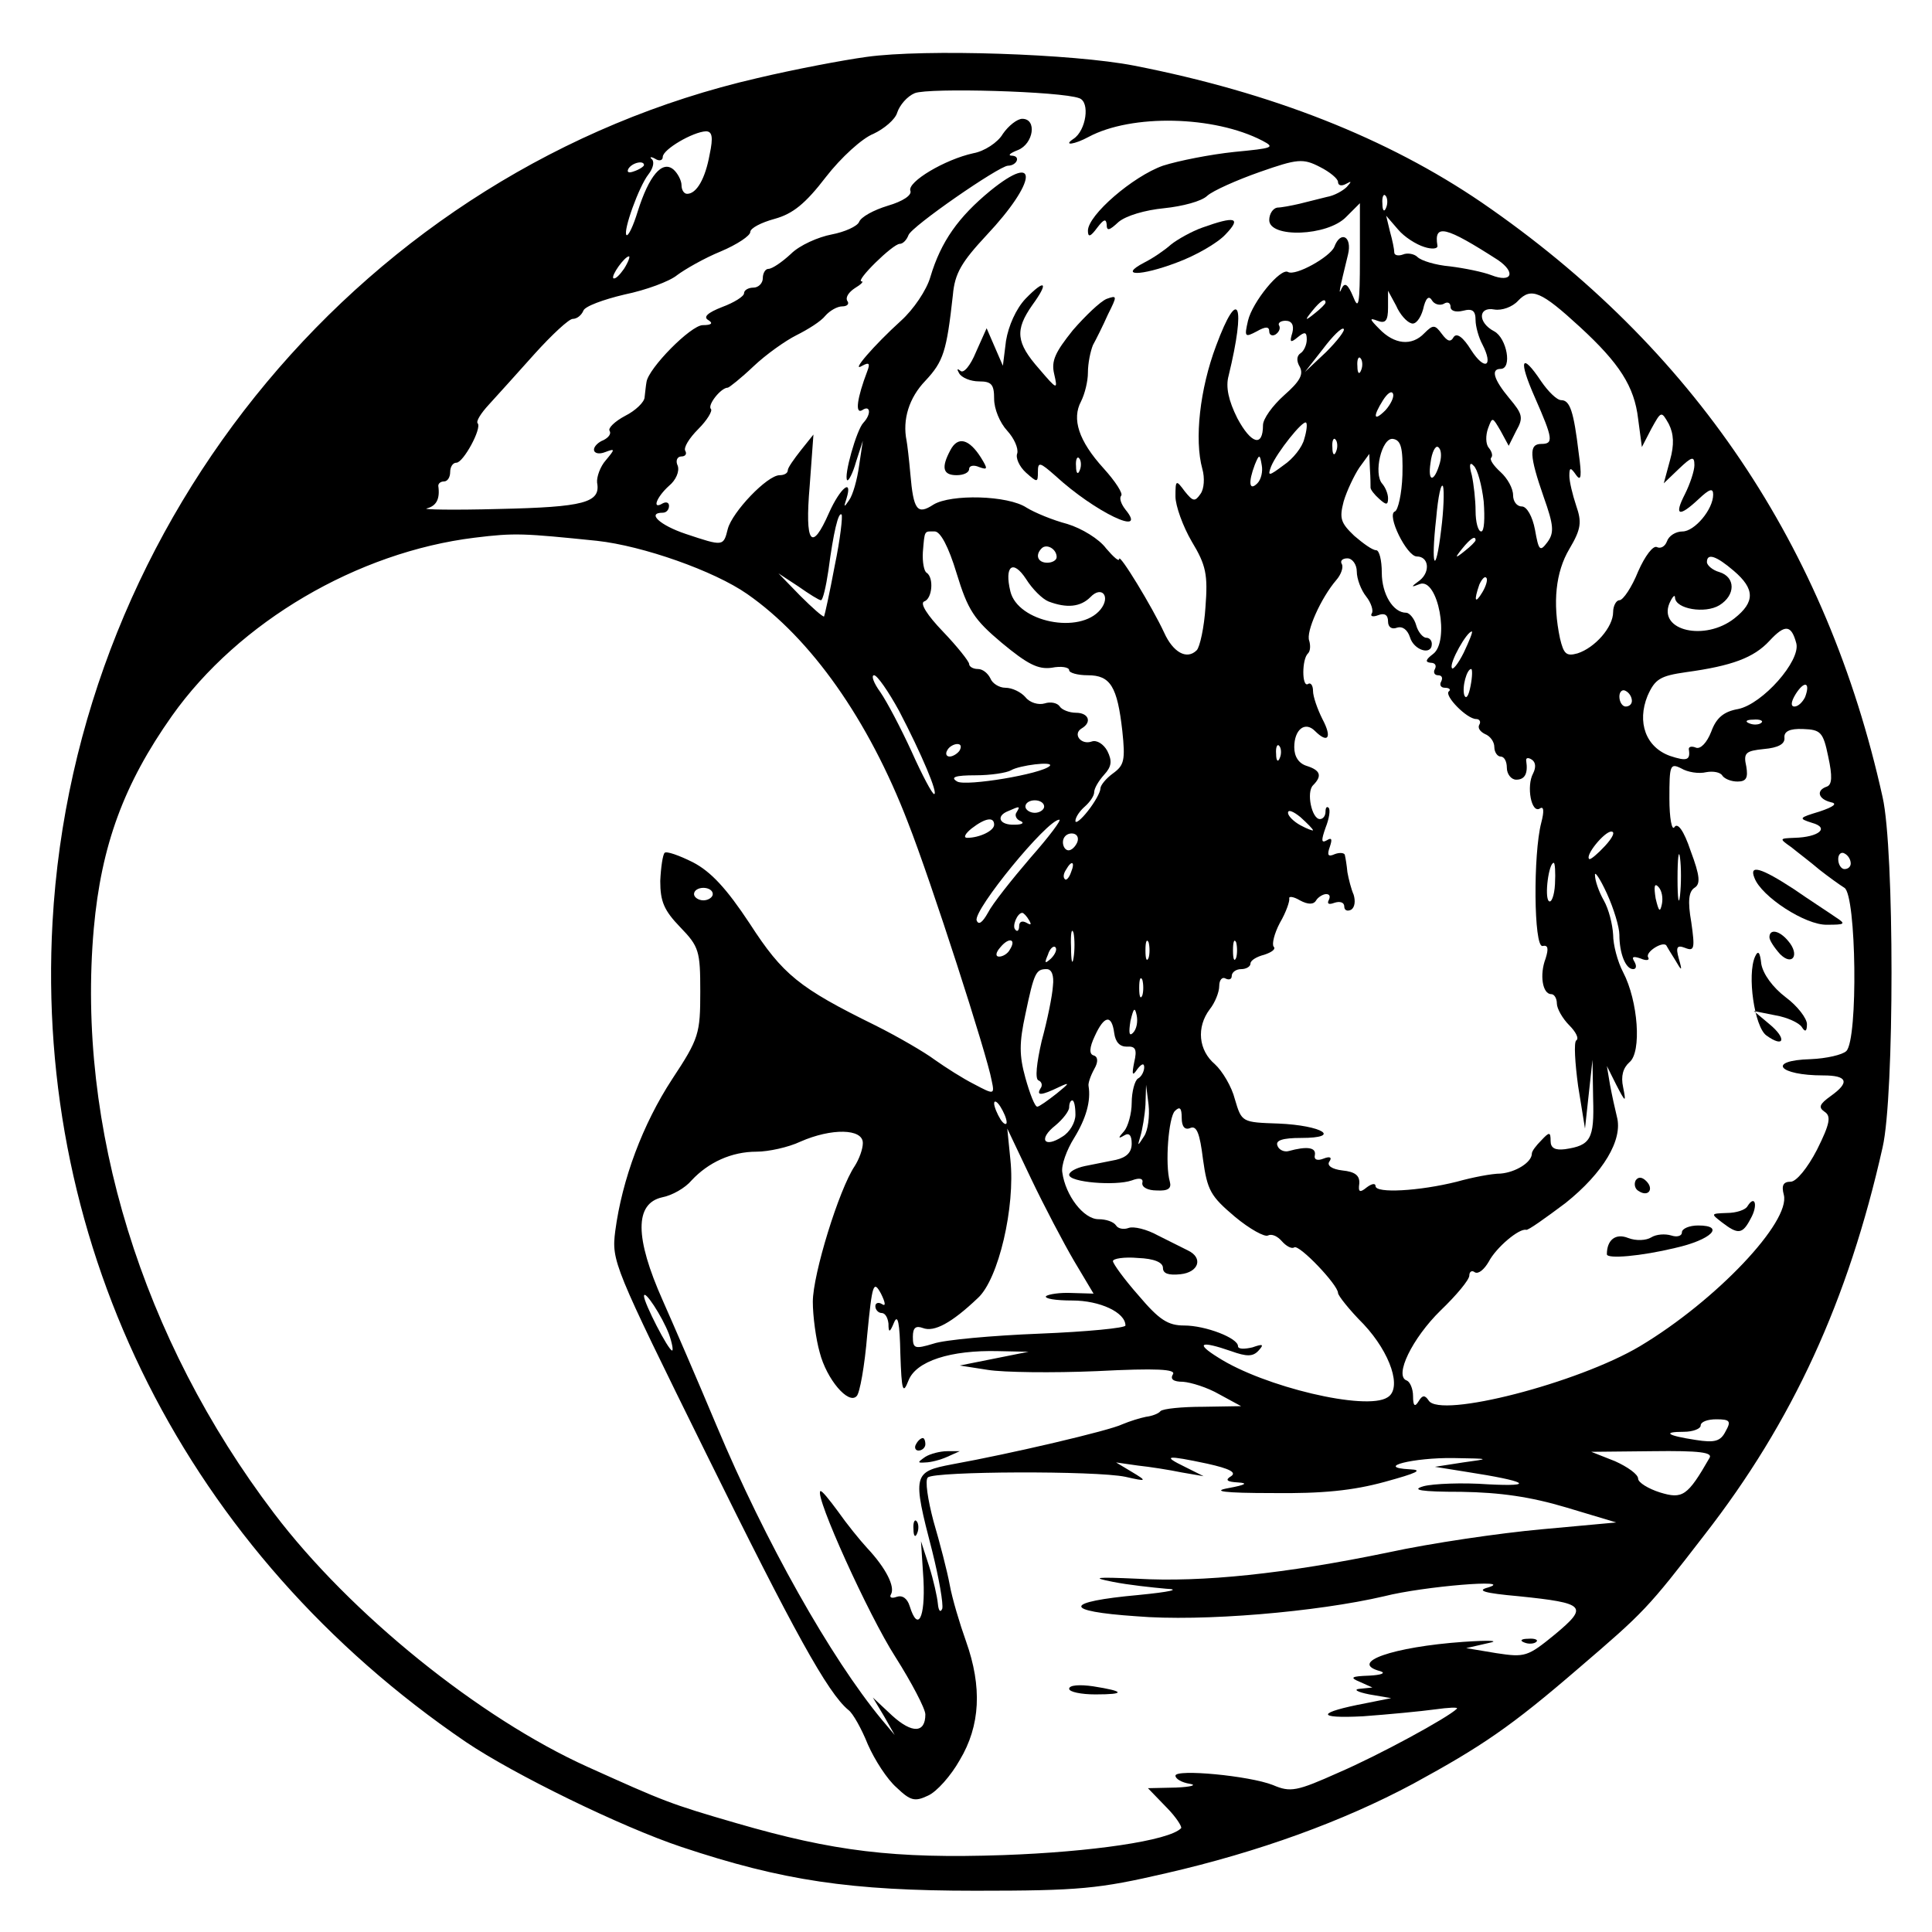 <?xml version="1.0" standalone="no"?>
<!DOCTYPE svg PUBLIC "-//W3C//DTD SVG 20010904//EN"
        "http://www.w3.org/TR/2001/REC-SVG-20010904/DTD/svg10.dtd">
<svg version="1.0" xmlns="http://www.w3.org/2000/svg"
     width="309pt" height="309pt" viewBox="0 0 309 309"
     preserveAspectRatio="xMidYMid meet">
    <g transform="translate(0,309) scale(0.1,-0.1)"
       fill="#000000" stroke="none">
        <path d="M1386 2999 c-37 -5 -116 -20 -175 -34 -625 -144 -1091 -703 -1127
-1350 -29 -523 216 -1008 661 -1311 77 -52 249 -136 345 -168 162 -54 270 -70
470 -70 167 0 197 3 305 28 148 34 283 83 395 143 110 60 156 91 265 185 105
90 110 95 201 213 141 181 230 375 285 620 19 82 19 477 0 560 -89 402 -303
719 -641 951 -151 103 -336 176 -556 219 -97 19 -335 27 -428 14z m340 -66
c18 -6 11 -52 -9 -65 -18 -12 2 -9 24 3 69 37 201 34 278 -6 21 -11 17 -12
-45 -18 -38 -4 -89 -14 -114 -22 -48 -17 -120 -79 -120 -104 0 -11 4 -10 15 5
10 13 14 15 15 5 0 -11 4 -10 19 4 12 10 42 19 73 22 29 3 60 11 69 20 9 8 47
25 84 38 60 21 69 22 96 8 16 -8 29 -19 29 -24 0 -6 6 -7 13 -3 9 5 9 4 1 -5
-6 -6 -20 -14 -32 -16 -12 -3 -32 -8 -44 -11 -13 -3 -29 -6 -35 -6 -7 -1 -13
-10 -13 -20 0 -29 93 -26 123 5 l22 22 0 -88 c0 -75 -2 -84 -11 -61 -8 19 -13
23 -18 13 -6 -14 -4 -3 10 54 7 29 -12 39 -22 12 -7 -16 -62 -47 -74 -40 -12
7 -57 -48 -64 -78 -6 -26 -5 -27 14 -17 14 8 20 8 20 0 0 -6 5 -8 10 -5 6 4 8
10 6 14 -3 4 2 8 10 8 10 0 14 -7 11 -19 -5 -16 -3 -17 9 -7 11 9 14 8 14 -4
0 -9 -5 -19 -10 -22 -6 -4 -7 -12 -1 -22 6 -12 0 -23 -25 -45 -19 -17 -34 -38
-34 -48 0 -36 -19 -30 -41 11 -14 28 -19 50 -14 68 28 115 16 145 -20 48 -26
-69 -35 -150 -22 -197 4 -14 3 -32 -3 -40 -9 -13 -12 -12 -25 4 -14 19 -15 19
-15 -8 0 -15 12 -48 26 -72 23 -38 26 -53 22 -105 -2 -32 -9 -64 -14 -69 -16
-16 -38 -3 -52 28 -19 41 -72 128 -72 118 0 -5 -9 3 -21 17 -11 15 -39 32 -62
39 -23 6 -52 18 -65 26 -30 20 -121 22 -149 5 -26 -17 -32 -9 -37 49 -2 23 -5
48 -6 53 -7 34 4 69 30 96 29 31 34 47 44 137 3 35 14 53 54 96 80 85 85 135
6 71 -51 -42 -79 -81 -96 -138 -6 -21 -27 -52 -47 -70 -43 -39 -82 -84 -62
-72 11 6 13 4 8 -9 -16 -42 -20 -69 -8 -62 13 9 15 -6 2 -20 -11 -11 -32 -86
-26 -92 2 -2 9 11 14 29 l11 34 -6 -40 c-3 -22 -10 -47 -16 -55 -8 -12 -9 -12
-4 3 10 33 -10 17 -28 -23 -28 -64 -39 -50 -31 43 l6 82 -20 -25 c-11 -14 -21
-28 -21 -32 0 -5 -6 -8 -13 -8 -20 0 -76 -59 -83 -86 -7 -28 -7 -28 -67 -8
-42 14 -63 34 -37 34 6 0 10 5 10 11 0 5 -4 7 -10 4 -18 -11 -10 10 10 28 11
9 17 23 14 32 -4 8 -1 15 6 15 6 0 9 4 6 9 -3 5 6 20 21 35 14 14 23 29 20 32
-6 6 16 34 27 34 2 0 21 15 41 34 20 19 51 41 69 50 18 9 39 22 46 31 7 8 19
15 27 15 8 0 12 4 8 9 -3 6 3 14 12 20 10 6 15 11 11 11 -11 0 50 60 61 60 5
0 11 6 14 14 5 14 144 110 159 111 14 0 21 15 7 16 -8 0 -4 4 9 9 25 10 31 50
7 50 -8 0 -22 -11 -31 -24 -8 -14 -30 -28 -47 -31 -46 -10 -106 -46 -101 -60
3 -7 -12 -17 -36 -24 -23 -7 -43 -18 -46 -26 -3 -7 -23 -16 -44 -20 -21 -4
-51 -17 -65 -31 -14 -13 -30 -24 -36 -24 -5 0 -9 -7 -9 -15 0 -8 -7 -15 -15
-15 -8 0 -15 -4 -15 -9 0 -5 -16 -15 -35 -22 -23 -9 -31 -16 -22 -21 8 -5 5
-8 -9 -8 -19 0 -87 -69 -90 -91 -1 -5 -2 -16 -3 -24 0 -8 -15 -22 -31 -30 -17
-9 -28 -20 -25 -24 3 -5 -2 -11 -10 -15 -8 -3 -15 -10 -15 -15 0 -6 8 -8 18
-4 16 6 16 5 1 -13 -9 -10 -15 -27 -14 -36 6 -32 -21 -39 -157 -42 -73 -2
-125 -1 -115 1 15 4 21 15 18 36 0 4 4 7 9 7 6 0 10 7 10 15 0 8 4 15 10 15
11 0 41 55 34 63 -3 3 5 16 18 30 13 14 46 51 73 81 28 31 55 56 61 56 7 0 14
6 17 13 2 7 32 18 66 26 34 7 72 21 84 31 12 9 43 27 70 38 26 11 47 25 47 31
0 6 17 15 39 21 29 8 49 24 82 67 24 31 58 62 76 69 17 8 35 23 38 34 4 12 16
26 28 31 22 9 234 3 263 -8z m-591 -90 c-7 -39 -21 -63 -36 -63 -5 0 -9 6 -9
14 0 7 -6 19 -13 25 -18 15 -39 -10 -57 -67 -7 -23 -15 -40 -18 -38 -6 6 20
78 35 97 7 9 10 19 6 24 -5 4 -2 5 5 1 6 -4 12 -3 12 3 0 12 48 40 69 41 10 0
12 -9 6 -37z m-105 -17 c0 -2 -7 -7 -16 -10 -8 -3 -12 -2 -9 4 6 10 25 14 25
6z m1187 -68 c-3 -8 -6 -5 -6 6 -1 11 2 17 5 13 3 -3 4 -12 1 -19z m61 -63
c12 -4 22 -3 21 2 -6 36 13 31 97 -23 29 -20 22 -37 -11 -24 -13 5 -42 11 -66
14 -23 2 -46 9 -52 15 -5 5 -16 7 -23 4 -8 -3 -14 -1 -14 3 0 5 -3 20 -7 34
l-6 25 19 -22 c10 -12 29 -24 42 -28z m-1280 -35 c-7 -10 -14 -17 -17 -15 -4
4 18 35 25 35 2 0 -1 -9 -8 -20z m1529 -93 c63 -58 87 -95 93 -147 l6 -45 15
29 c16 29 16 29 28 8 8 -16 9 -33 2 -58 l-10 -37 24 23 c21 20 25 21 25 6 0
-9 -7 -30 -15 -46 -18 -35 -10 -38 22 -8 17 16 23 18 23 7 0 -24 -30 -59 -49
-59 -11 0 -22 -7 -25 -16 -3 -8 -10 -12 -16 -9 -6 3 -19 -14 -30 -39 -10 -25
-24 -46 -30 -46 -5 0 -10 -9 -10 -19 0 -24 -29 -57 -57 -66 -18 -5 -22 -1 -28
24 -12 57 -7 106 15 143 19 32 20 43 11 69 -6 18 -11 39 -11 48 0 14 2 14 11
1 8 -11 9 -1 4 35 -8 67 -14 85 -28 85 -7 0 -21 14 -32 30 -32 48 -37 35 -10
-26 29 -66 30 -74 10 -74 -20 0 -19 -19 4 -85 16 -45 17 -57 6 -72 -12 -16
-14 -14 -20 20 -4 21 -13 37 -21 37 -8 0 -14 8 -14 18 0 11 -9 27 -20 37 -11
10 -18 20 -15 23 3 3 1 10 -4 16 -5 6 -5 20 -1 31 7 19 7 18 20 -4 l13 -24 12
24 c12 21 10 27 -11 52 -25 30 -30 47 -14 47 19 0 10 49 -10 60 -27 14 -26 40
0 35 12 -2 29 4 38 14 21 22 37 15 99 -42z m-270 6 c7 -3 15 8 19 22 4 18 9
23 14 15 4 -7 13 -9 19 -6 6 4 11 2 11 -5 0 -6 8 -9 20 -6 15 4 20 0 20 -15 0
-10 5 -28 11 -39 18 -35 4 -43 -18 -9 -13 21 -23 28 -28 21 -5 -9 -10 -7 -19
5 -11 15 -14 15 -28 1 -20 -21 -48 -18 -72 7 -16 16 -16 18 -3 13 13 -5 17 0
17 21 l0 27 13 -24 c6 -14 17 -26 24 -28z m-137 33 c0 -2 -8 -10 -17 -17 -16
-13 -17 -12 -4 4 13 16 21 21 21 13z m1 -79 l-34 -32 29 37 c15 20 30 35 33
32 3 -2 -10 -19 -28 -37z m56 -29 c-3 -8 -6 -5 -6 6 -1 11 2 17 5 13 3 -3 4
-12 1 -19z m39 -64 c-19 -19 -21 -11 -4 16 7 11 14 16 16 10 2 -5 -4 -17 -12
-26z m-130 -46 c-3 -13 -18 -32 -33 -42 -24 -18 -26 -18 -20 -2 9 22 51 75 56
70 2 -2 1 -13 -3 -26z m51 -20 c-3 -8 -6 -5 -6 6 -1 11 2 17 5 13 3 -3 4 -12
1 -19z m106 -38 c-1 -30 -7 -56 -12 -58 -14 -5 19 -72 35 -72 19 0 22 -24 5
-38 -15 -11 -15 -12 0 -6 29 10 48 -92 21 -112 -12 -9 -13 -13 -4 -14 7 0 10
-4 7 -10 -3 -5 -1 -10 5 -10 6 0 8 -4 5 -10 -3 -5 -1 -10 6 -10 7 0 10 -3 6
-6 -7 -7 29 -44 44 -44 5 0 8 -4 5 -9 -3 -5 1 -11 9 -15 8 -3 15 -12 15 -21 0
-8 5 -15 10 -15 6 0 10 -8 10 -18 0 -10 7 -19 15 -19 14 0 19 10 16 30 -1 5 3
6 9 2 6 -4 7 -12 2 -22 -11 -20 -3 -65 11 -56 6 4 7 -4 2 -23 -13 -50 -12
-199 2 -197 9 2 10 -4 5 -20 -10 -26 -5 -57 9 -57 5 0 9 -7 9 -15 0 -8 9 -24
20 -35 10 -10 16 -21 11 -24 -4 -3 -2 -36 3 -73 l11 -68 6 55 6 55 1 -62 c2
-65 -4 -75 -45 -81 -16 -2 -23 2 -23 13 0 15 -2 15 -15 1 -8 -8 -15 -17 -15
-21 0 -14 -26 -30 -50 -32 -14 0 -45 -6 -70 -13 -60 -15 -130 -19 -130 -7 0 5
-6 4 -14 -2 -11 -9 -14 -8 -12 6 1 13 -7 19 -27 21 -17 2 -25 8 -21 14 5 7 1
9 -9 5 -10 -4 -16 -2 -14 6 2 12 -13 14 -42 6 -7 -2 -16 2 -18 9 -3 8 8 12 38
12 66 0 34 20 -36 23 -59 2 -59 2 -70 39 -5 20 -20 45 -32 56 -26 22 -30 59
-8 88 8 10 15 27 15 37 0 10 5 15 10 12 6 -3 10 -1 10 4 0 6 7 11 15 11 8 0
15 4 15 9 0 5 10 11 22 14 12 4 19 9 15 13 -3 4 1 21 10 38 10 17 16 35 15 39
-1 4 7 3 17 -3 13 -7 22 -7 26 0 3 5 11 10 16 10 6 0 7 -4 4 -10 -3 -6 1 -7 9
-4 9 3 16 1 16 -6 0 -6 5 -8 11 -5 6 4 7 14 4 24 -4 9 -8 25 -10 36 -1 11 -3
23 -4 27 0 4 -8 5 -16 2 -11 -5 -13 -2 -8 12 4 12 3 15 -5 10 -9 -5 -9 0 -2
20 6 15 8 29 5 32 -3 3 -5 0 -5 -6 0 -7 -4 -12 -9 -12 -13 0 -22 43 -11 54 15
15 12 24 -10 31 -13 4 -20 15 -20 30 0 28 17 42 33 26 21 -21 28 -11 12 19 -8
16 -15 36 -15 45 0 9 -4 14 -8 11 -10 -6 -10 40 0 49 4 4 4 13 2 20 -6 14 19
69 43 97 8 9 12 21 9 26 -3 5 1 9 9 9 8 0 15 -10 15 -21 0 -12 7 -30 15 -40 8
-10 12 -23 9 -27 -3 -5 2 -6 10 -3 10 4 16 1 16 -10 0 -9 6 -13 14 -10 9 3 17
-3 21 -15 6 -21 35 -30 35 -11 0 6 -4 10 -9 10 -5 0 -13 9 -16 20 -3 11 -11
20 -16 20 -21 0 -39 30 -39 64 0 20 -4 36 -9 36 -6 0 -21 11 -35 23 -22 21
-24 28 -17 55 5 17 17 42 25 54 l16 22 1 -24 c1 -14 1 -27 1 -30 0 -3 6 -11
14 -18 11 -10 14 -10 14 1 0 7 -4 17 -9 23 -15 16 -1 75 17 72 13 -2 16 -15
15 -58z m60 20 c-9 -32 -20 -32 -15 0 2 17 8 28 12 25 5 -3 6 -14 3 -25z
m-292 -33 c-13 -13 -15 1 -4 30 7 17 8 17 11 -1 2 -10 -1 -23 -7 -29z m362
-29 c2 -27 1 -48 -4 -48 -5 0 -9 15 -9 33 0 17 -3 43 -6 57 -5 17 -3 22 3 15
6 -5 13 -31 16 -57z m-68 -45 c-9 -76 -17 -61 -8 18 3 35 8 58 11 51 2 -7 1
-38 -3 -69z m-970 -58 c-8 -43 -16 -79 -17 -81 -2 -1 -19 14 -38 33 l-35 36
32 -21 c17 -12 33 -22 36 -22 3 0 8 21 12 48 8 61 16 94 21 89 2 -2 -2 -39
-11 -82z m-380 40 c73 -8 187 -48 240 -85 102 -71 194 -201 257 -365 37 -94
127 -373 134 -413 5 -23 4 -23 -28 -6 -18 9 -46 27 -63 39 -16 12 -59 37 -95
55 -122 60 -148 81 -201 163 -37 56 -62 83 -91 98 -22 11 -42 18 -45 15 -3 -3
-6 -23 -7 -45 0 -33 6 -47 32 -74 30 -31 32 -38 32 -103 0 -67 -2 -75 -45
-140 -47 -72 -80 -160 -91 -243 -6 -48 -3 -55 146 -357 139 -282 194 -382 227
-409 7 -5 21 -30 31 -55 11 -25 31 -56 46 -69 22 -21 29 -23 50 -13 14 6 37
32 51 57 33 55 36 117 10 190 -10 28 -22 68 -26 90 -4 22 -16 68 -26 102 -9
34 -14 66 -9 70 10 10 269 11 316 1 35 -8 35 -7 10 8 l-25 15 35 -5 c19 -2 51
-7 70 -11 l35 -6 -30 15 c-37 18 -30 19 36 5 36 -8 47 -14 38 -20 -10 -6 -7
-9 11 -10 17 -1 12 -4 -15 -9 -28 -5 -8 -8 70 -8 80 -1 129 4 180 18 51 14 62
19 40 20 -58 3 6 19 70 18 59 -1 59 -1 15 -7 l-45 -7 50 -8 c97 -15 113 -24
35 -20 -41 3 -88 1 -103 -3 -21 -6 -5 -9 60 -9 63 -1 111 -8 168 -25 l80 -24
-120 -11 c-66 -6 -176 -22 -245 -37 -164 -34 -297 -48 -401 -42 -67 3 -75 2
-39 -5 25 -5 63 -9 85 -11 24 -1 7 -5 -44 -10 -121 -11 -122 -26 -4 -34 106
-9 290 7 397 32 63 16 211 28 166 14 -19 -5 -7 -9 49 -14 107 -11 112 -16 58
-61 -44 -36 -48 -37 -94 -30 l-48 8 35 8 c20 4 4 5 -40 2 -112 -8 -185 -33
-132 -47 9 -3 1 -6 -18 -7 -29 -1 -32 -3 -15 -10 l20 -9 -20 -2 c-11 -1 -5 -5
15 -9 l35 -6 -40 -8 c-79 -15 -82 -25 -5 -21 41 3 93 8 115 11 22 3 38 4 35 1
-14 -14 -124 -74 -189 -102 -67 -30 -77 -32 -105 -20 -38 15 -156 26 -156 15
0 -5 10 -11 23 -13 12 -2 2 -5 -22 -6 l-45 -1 29 -30 c16 -16 26 -32 24 -34
-19 -20 -144 -38 -284 -43 -175 -6 -272 6 -427 51 -107 31 -116 35 -238 90
-173 78 -380 245 -502 406 -211 278 -316 618 -288 935 12 133 48 231 125 340
107 151 297 262 484 285 65 8 78 7 196 -5z m575 -52 c18 -59 28 -74 72 -111
41 -34 58 -43 80 -40 15 3 28 1 28 -4 0 -4 13 -8 30 -8 36 0 47 -18 55 -89 5
-47 3 -55 -15 -68 -11 -8 -20 -19 -20 -24 0 -6 -9 -22 -20 -36 -11 -14 -20
-21 -20 -16 0 6 7 16 15 23 8 7 15 17 15 23 0 6 7 18 16 28 12 13 13 22 5 38
-6 11 -17 18 -25 15 -17 -6 -31 12 -16 21 17 10 11 25 -9 25 -11 0 -23 5 -26
10 -4 6 -15 8 -24 5 -10 -3 -24 1 -31 10 -7 8 -21 15 -32 15 -10 0 -21 7 -24
15 -4 8 -12 15 -20 15 -8 0 -14 4 -14 8 0 4 -19 28 -42 52 -25 26 -37 45 -30
48 13 4 16 38 4 46 -4 2 -7 17 -6 33 3 36 2 33 19 33 9 0 22 -24 35 -67z m830
53 c0 -2 -8 -10 -17 -17 -16 -13 -17 -12 -4 4 13 16 21 21 21 13z m-670 -27
c0 -5 -7 -9 -15 -9 -15 0 -20 12 -9 23 8 8 24 -1 24 -14z m1083 -22 c34 -29
34 -50 1 -76 -47 -37 -122 -20 -104 24 5 11 9 15 9 9 1 -18 48 -26 71 -12 26
16 26 45 0 53 -11 3 -20 11 -20 16 0 15 15 10 43 -14z m-1096 -49 c29 -11 51
-9 67 7 18 19 33 1 16 -20 -33 -40 -132 -20 -144 29 -10 41 4 52 25 20 10 -16
26 -32 36 -36z m694 15 c-12 -20 -14 -14 -5 12 4 9 9 14 11 11 3 -2 0 -13 -6
-23z m502 -82 c7 -28 -54 -97 -93 -105 -23 -4 -35 -14 -43 -36 -7 -18 -17 -28
-24 -26 -7 3 -12 2 -12 -2 3 -18 -3 -20 -30 -11 -39 14 -53 54 -36 96 12 27
20 32 62 38 73 10 108 23 133 50 25 27 35 26 43 -4z m-532 -15 c-9 -18 -18
-29 -19 -24 -4 8 24 58 32 58 2 0 -4 -15 -13 -34z m11 -53 c-3 -16 -7 -22 -10
-15 -4 13 4 42 11 42 2 0 2 -12 -1 -27z m-914 -40 c36 -69 63 -133 56 -133 -3
0 -19 30 -36 68 -17 37 -39 79 -50 95 -11 15 -15 27 -10 27 5 0 23 -26 40 -57z
m1449 22 c-4 -8 -11 -15 -17 -15 -6 0 -6 7 2 20 14 22 24 19 15 -5z m-277 -6
c0 -5 -4 -9 -10 -9 -5 0 -10 7 -10 16 0 8 5 12 10 9 6 -3 10 -10 10 -16z m207
-35 c-3 -3 -12 -4 -19 -1 -8 3 -5 6 6 6 11 1 17 -2 13 -5z m107 -54 c7 -32 6
-45 -2 -48 -18 -6 -14 -20 6 -25 11 -2 6 -7 -18 -15 -33 -10 -34 -11 -12 -18
29 -8 11 -23 -28 -24 -24 -1 -25 -1 -5 -15 11 -9 31 -24 45 -36 14 -11 32 -24
40 -29 19 -12 22 -242 3 -261 -6 -6 -32 -12 -57 -13 -71 -2 -52 -26 20 -26 39
0 43 -11 12 -33 -18 -13 -20 -18 -10 -25 11 -7 9 -19 -12 -61 -15 -29 -33 -51
-42 -51 -12 0 -15 -6 -11 -21 11 -43 -108 -169 -230 -242 -99 -59 -320 -116
-338 -87 -6 9 -10 9 -16 -1 -6 -10 -9 -8 -9 8 0 12 -5 23 -10 25 -21 7 9 68
54 112 25 24 46 49 46 56 0 6 4 9 9 5 6 -3 15 5 22 17 12 23 49 54 60 51 3 -1
31 19 63 43 60 48 92 101 82 138 -3 12 -8 35 -11 51 l-5 30 15 -30 c15 -29 16
-29 11 -4 -4 18 0 31 10 40 20 16 14 98 -10 144 -9 17 -16 44 -16 60 -1 17 -7
41 -15 55 -8 14 -14 32 -14 40 -1 8 8 -5 19 -29 11 -24 20 -54 20 -66 0 -30
10 -55 22 -55 5 0 6 5 2 12 -5 8 -2 9 10 5 9 -4 15 -3 12 2 -5 8 23 26 29 19
1 -2 7 -12 14 -23 11 -19 12 -19 6 2 -5 18 -3 22 10 17 15 -6 16 -1 10 41 -6
34 -4 49 5 55 10 6 9 19 -6 59 -11 33 -21 46 -26 38 -4 -6 -8 14 -8 46 0 53 1
57 19 48 10 -6 28 -9 40 -6 11 2 23 0 26 -6 4 -5 14 -9 24 -9 14 0 17 6 14 24
-5 22 -1 25 28 28 23 2 34 8 33 18 -1 10 8 15 30 14 28 -1 32 -5 40 -44z
m-1389 10 c-3 -5 -11 -10 -16 -10 -6 0 -7 5 -4 10 3 6 11 10 16 10 6 0 7 -4 4
-10z m512 -12 c-3 -8 -6 -5 -6 6 -1 11 2 17 5 13 3 -3 4 -12 1 -19z m-368 -13
c-13 -13 -134 -33 -148 -25 -12 7 -3 10 29 10 25 0 50 4 57 8 13 8 69 15 62 7z
m-9 -65 c0 -5 -7 -10 -15 -10 -8 0 -15 5 -15 10 0 6 7 10 15 10 8 0 15 -4 15
-10z m-44 -9 c-4 -5 0 -12 6 -14 7 -3 3 -6 -9 -6 -25 -1 -31 14 -10 22 18 8
19 8 13 -2z m474 -29 c0 -1 -9 2 -20 8 -11 6 -20 15 -20 20 0 6 9 2 20 -7 11
-10 20 -19 20 -21z m-510 9 c0 -10 -24 -21 -43 -21 -7 0 -3 7 7 15 22 17 36
19 36 6z m58 -53 c-30 -35 -61 -74 -68 -88 -9 -16 -15 -20 -18 -12 -5 17 112
160 132 161 5 1 -16 -27 -46 -61z m75 25 c-3 -7 -9 -13 -14 -13 -5 0 -9 6 -9
13 0 8 6 14 14 14 8 0 12 -6 9 -14z m844 -6 c-12 -13 -23 -22 -25 -21 -8 5 24
44 35 44 7 0 2 -10 -10 -23z m120 -79 c-2 -18 -4 -6 -4 27 0 33 2 48 4 33 2
-15 2 -42 0 -60z m273 51 c0 -5 -4 -9 -10 -9 -5 0 -10 7 -10 16 0 8 5 12 10 9
6 -3 10 -10 10 -16z m-1247 -14 c-3 -9 -8 -14 -10 -11 -3 3 -2 9 2 15 9 16 15
13 8 -4z m774 -19 c-1 -19 -6 -31 -10 -27 -7 7 0 61 8 61 2 0 3 -15 2 -34z
m171 -32 c-3 -14 -5 -12 -10 9 -3 19 -2 25 4 19 6 -6 8 -18 6 -28z m-1518 16
c0 -5 -7 -10 -15 -10 -8 0 -15 5 -15 10 0 6 7 10 15 10 8 0 15 -4 15 -10z
m506 -42 c4 -7 3 -8 -4 -4 -7 4 -12 2 -12 -5 0 -7 -3 -10 -6 -6 -6 5 3 27 11
27 2 0 7 -5 11 -12z m71 -60 c-2 -13 -4 -5 -4 17 -1 22 1 32 4 23 2 -10 2 -28
0 -40z m-102 13 c-3 -6 -11 -11 -17 -11 -6 0 -6 6 2 15 14 17 26 13 15 -4z
m222 -13 c-3 -7 -5 -2 -5 12 0 14 2 19 5 13 2 -7 2 -19 0 -25z m140 0 c-3 -7
-5 -2 -5 12 0 14 2 19 5 13 2 -7 2 -19 0 -25z m-296 -1 c-10 -9 -11 -8 -5 6 3
10 9 15 12 12 3 -3 0 -11 -7 -18z m3 -44 c-1 -16 -9 -55 -18 -88 -8 -35 -11
-61 -5 -63 5 -2 7 -8 3 -13 -7 -12 2 -11 29 2 19 9 18 7 -3 -10 -14 -11 -28
-21 -31 -21 -4 0 -12 21 -19 46 -10 36 -10 56 0 102 14 67 17 72 34 72 8 0 12
-10 10 -27z m143 -15 c-3 -7 -5 -2 -5 12 0 14 2 19 5 13 2 -7 2 -19 0 -25z
m-15 -60 c-6 -6 -7 0 -4 19 5 21 7 23 10 9 2 -10 0 -22 -6 -28z m-30 0 c2 -15
9 -22 20 -22 14 1 17 -4 12 -25 -4 -20 -3 -23 5 -11 7 9 11 10 11 3 0 -6 -4
-15 -10 -18 -5 -3 -10 -21 -10 -39 0 -17 -6 -38 -12 -45 -10 -11 -10 -13 0 -7
8 5 12 0 12 -13 0 -14 -8 -22 -25 -26 -14 -3 -36 -7 -50 -10 -14 -3 -25 -9
-25 -14 0 -12 74 -18 100 -9 13 5 19 3 17 -4 -1 -7 9 -12 23 -12 18 -1 24 3
21 14 -8 28 -2 103 8 113 8 8 11 5 11 -11 0 -14 5 -20 14 -16 10 4 15 -9 20
-50 7 -50 12 -59 51 -92 24 -20 48 -33 53 -30 6 3 15 -1 22 -9 7 -8 16 -13 20
-10 8 5 70 -60 70 -73 0 -4 18 -27 41 -50 43 -46 62 -103 38 -117 -34 -22
-198 17 -271 64 -37 23 -28 27 21 10 25 -9 35 -9 44 1 9 10 7 11 -10 5 -13 -3
-23 -3 -23 2 0 13 -52 33 -86 33 -26 0 -40 9 -73 48 -23 26 -41 51 -41 55 0 4
18 7 40 5 26 -1 40 -7 40 -16 0 -9 9 -12 28 -10 29 3 37 26 12 38 -8 4 -30 15
-48 24 -18 10 -39 15 -47 12 -8 -3 -17 -1 -20 4 -4 6 -16 10 -28 10 -24 0 -53
38 -58 75 -2 11 7 36 19 55 19 31 27 59 23 83 -1 4 3 16 9 27 7 12 6 20 -1 22
-7 2 -7 12 2 31 15 33 27 35 31 5z m48 -165 c-11 -17 -11 -17 -6 0 3 10 7 33
8 50 l1 32 4 -32 c2 -18 -1 -41 -7 -50z m-220 22 c0 -5 -5 -3 -10 5 -5 8 -10
20 -10 25 0 6 5 3 10 -5 5 -8 10 -19 10 -25z m110 12 c0 -12 -9 -28 -21 -35
-29 -19 -39 -4 -11 18 12 10 22 23 22 29 0 6 2 11 5 11 3 0 5 -10 5 -23z
m-340 -45 c0 -10 -6 -26 -13 -37 -25 -37 -67 -173 -67 -217 0 -23 5 -60 11
-81 11 -43 46 -84 59 -70 5 4 13 49 17 98 8 82 10 88 22 66 7 -14 8 -21 2 -17
-6 4 -11 2 -11 -3 0 -6 5 -11 10 -11 6 0 10 -8 11 -17 0 -15 2 -15 9 2 6 14 9
-1 10 -50 2 -60 4 -66 13 -43 12 31 67 49 144 47 l48 -1 -55 -11 -55 -11 45
-7 c25 -4 103 -5 174 -2 97 5 127 3 122 -5 -5 -8 1 -12 16 -12 13 -1 39 -9 58
-20 l35 -19 -61 -1 c-33 0 -64 -3 -68 -7 -3 -4 -14 -8 -23 -9 -10 -2 -26 -7
-38 -12 -20 -10 -178 -47 -272 -64 -63 -12 -64 -16 -32 -139 11 -44 18 -85 16
-92 -3 -7 -6 -3 -7 8 -1 11 -7 38 -14 60 l-13 40 4 -62 c3 -61 -9 -84 -22 -42
-4 13 -12 18 -21 15 -8 -3 -12 -1 -9 4 7 12 -8 42 -38 74 -12 13 -33 39 -47
59 -14 19 -26 34 -28 32 -9 -8 77 -198 120 -265 26 -41 48 -83 48 -92 0 -30
-21 -31 -53 -2 l-31 29 18 -30 17 -30 -21 25 c-81 98 -186 284 -264 470 -31
74 -70 164 -86 200 -45 101 -45 155 -1 165 16 3 37 15 47 27 27 29 64 46 104
46 19 0 51 7 70 16 50 22 100 21 100 -2z m338 -189 l31 -52 -34 1 c-20 1 -38
-2 -42 -5 -3 -4 15 -7 42 -7 44 0 85 -19 85 -40 0 -4 -62 -10 -137 -13 -76 -3
-153 -10 -170 -16 -30 -9 -33 -8 -33 11 0 15 5 18 16 14 18 -7 46 8 88 48 33
30 60 146 52 221 l-5 50 38 -80 c21 -44 52 -103 69 -132z m-648 -117 c5 -14 7
-26 5 -26 -6 0 -45 76 -45 87 0 12 29 -32 40 -61z m1690 -155 c-8 -16 -17 -19
-48 -14 -46 7 -54 13 -19 13 15 0 27 5 27 10 0 6 11 10 25 10 22 0 24 -3 15
-19z m-26 -43 c-35 -61 -43 -66 -79 -55 -19 6 -35 16 -35 22 0 7 -17 19 -37
28 l-38 15 98 1 c76 1 97 -2 91 -11z"/>
        <path d="M1923 2726 c-17 -6 -40 -19 -50 -27 -10 -9 -29 -22 -43 -29 -42 -22
-6 -22 52 0 30 11 65 31 78 45 26 27 16 30 -37 11z"/>
        <path d="M1640 2612 c-15 -16 -27 -43 -31 -67 l-5 -40 -13 30 -13 30 -17 -38
c-9 -22 -20 -35 -25 -30 -5 4 -6 3 -2 -4 4 -7 18 -13 32 -13 20 0 24 -5 24
-28 0 -16 9 -38 21 -51 11 -12 18 -28 16 -36 -3 -7 3 -21 14 -31 18 -16 19
-16 19 1 0 17 3 16 28 -6 63 -58 149 -99 112 -54 -7 9 -10 18 -7 22 4 3 -9 23
-28 44 -40 44 -51 79 -36 107 6 12 11 32 11 46 0 15 4 34 8 44 5 9 16 31 24
49 15 30 15 31 -2 25 -10 -4 -34 -27 -54 -50 -28 -35 -35 -49 -30 -70 6 -26 5
-26 -24 8 -37 42 -39 62 -11 102 27 37 21 43 -11 10z m87 -274 c-3 -8 -6 -5
-6 6 -1 11 2 17 5 13 3 -3 4 -12 1 -19z"/>
        <path d="M1520 2370 c-15 -28 -12 -40 10 -40 11 0 20 4 20 10 0 5 7 7 16 3 14
-5 14 -3 3 15 -19 30 -37 35 -49 12z"/>
        <path d="M2438 463 c7 -3 16 -2 19 1 4 3 -2 6 -13 5 -11 0 -14 -3 -6 -6z"/>
        <path d="M1710 389 c0 -5 19 -9 42 -9 49 0 47 5 -4 13 -21 3 -38 2 -38 -4z"/>
        <path d="M2806 1686 c11 -30 82 -76 116 -75 29 0 31 1 14 12 -10 7 -41 27 -67
45 -52 34 -72 40 -63 18z"/>
        <path d="M2830 1591 c0 -5 8 -17 17 -27 20 -20 32 -1 13 21 -14 17 -30 20 -30
6z"/>
        <path d="M2807 1560 c-13 -29 -1 -112 18 -126 29 -21 33 -5 5 18 l-25 21 35
-7 c18 -3 38 -12 42 -19 5 -8 8 -7 8 5 0 9 -15 29 -34 43 -21 16 -36 37 -39
53 -2 19 -5 23 -10 12z"/>
        <path d="M2616 1202 c-3 -6 -1 -14 5 -17 15 -10 25 3 12 16 -7 7 -13 7 -17 1z"/>
        <path d="M2795 1161 c-3 -6 -18 -11 -33 -11 -26 -1 -26 -1 -8 -15 26 -20 33
-19 46 6 12 21 7 39 -5 20z"/>
        <path d="M2690 1119 c0 -6 -8 -8 -17 -5 -10 3 -24 2 -32 -3 -8 -5 -24 -6 -37
-1 -20 8 -34 -3 -34 -26 0 -8 55 -3 109 10 58 13 81 36 37 36 -14 0 -26 -5
-26 -11z"/>
        <path d="M1465 780 c-3 -5 -1 -10 4 -10 6 0 11 5 11 10 0 6 -2 10 -4 10 -3 0
-8 -4 -11 -10z"/>
        <path d="M1480 760 c-13 -9 -13 -10 0 -9 8 0 24 4 35 9 l20 9 -20 0 c-11 0
-27 -4 -35 -9z"/>
        <path d="M1461 644 c0 -11 3 -14 6 -6 3 7 2 16 -1 19 -3 4 -6 -2 -5 -13z"/>
    </g>
</svg>

